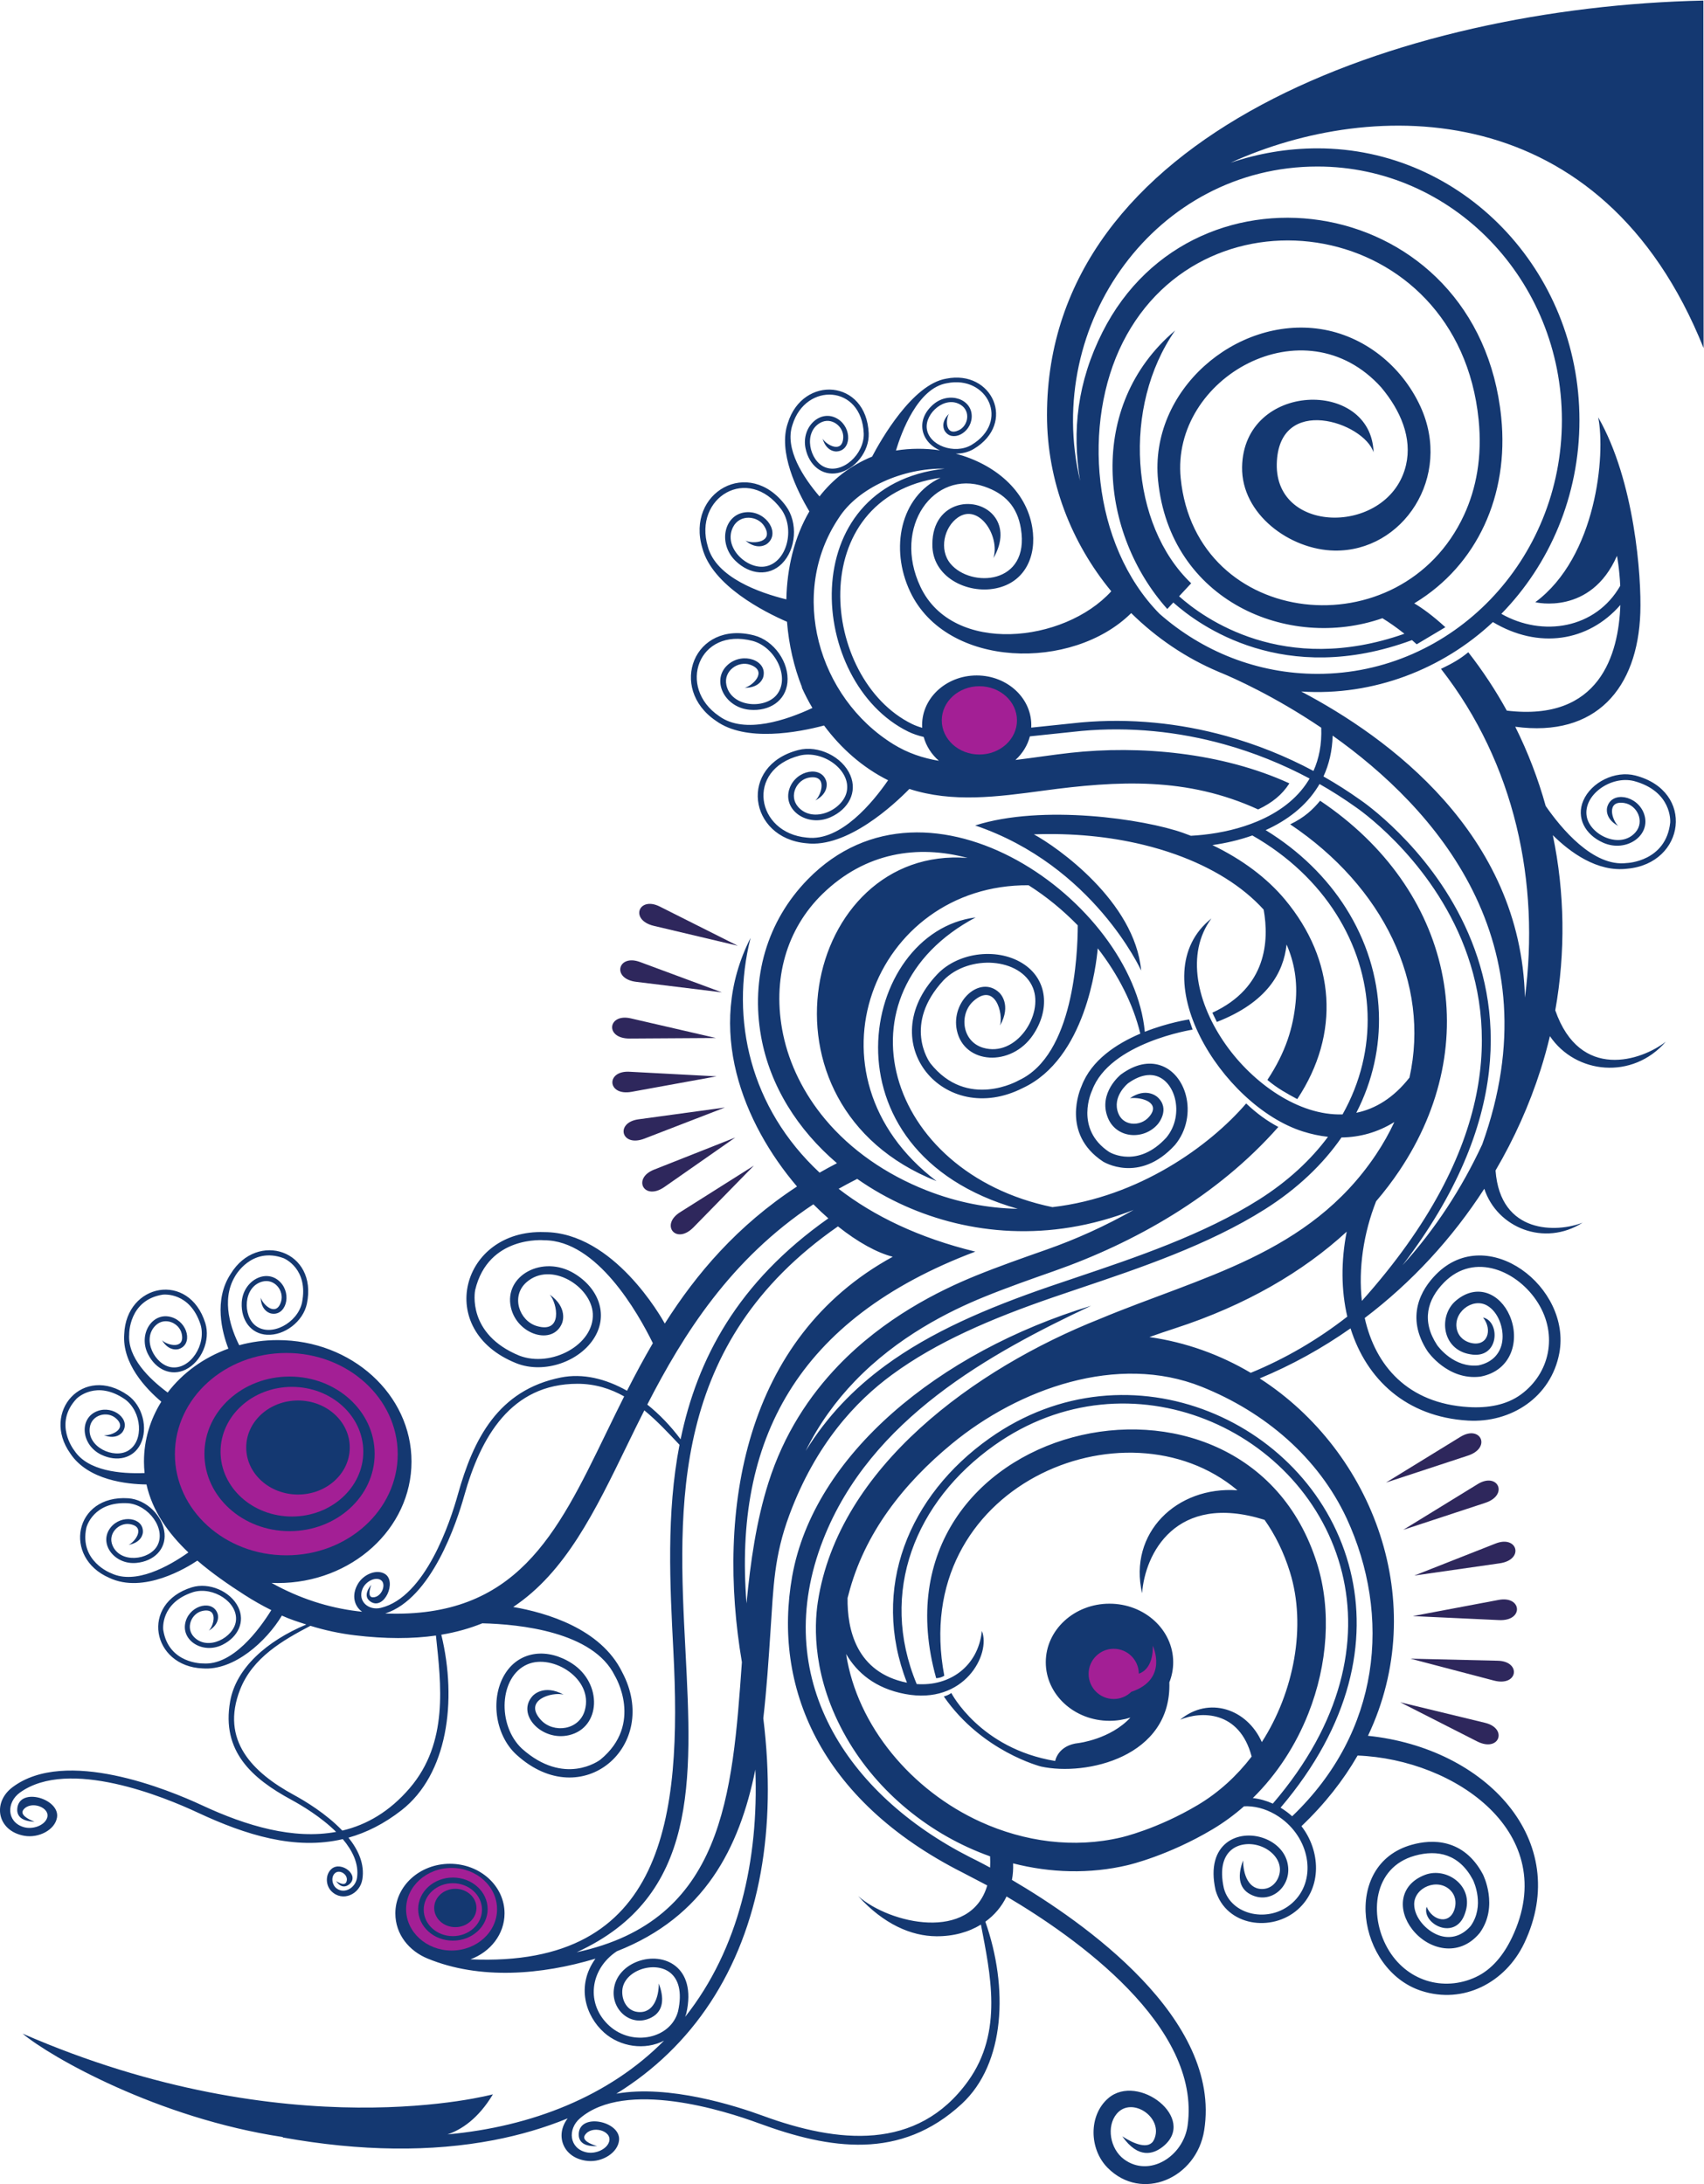 <?xml version="1.0" encoding="UTF-8" standalone="no"?>
<svg
   xmlns:dc="http://purl.org/dc/elements/1.1/"
   xmlns:cc="http://creativecommons.org/ns#"
   xmlns:rdf="http://www.w3.org/1999/02/22-rdf-syntax-ns#"
   xmlns:svg="http://www.w3.org/2000/svg"
   xmlns="http://www.w3.org/2000/svg"
   viewBox="0 0 749.587 961"
   height="961"
   width="749.587"
   xml:space="preserve"
   id="svg2"
   version="1.1"><defs
     id="defs6" /><g
     transform="matrix(1.333,0,0,-1.333,0,961)"
     id="g10"><g
       transform="scale(0.1)"
       id="g12"><path
         id="path14"
         style="fill:#143871;fill-opacity:1;fill-rule:nonzero;stroke:none"
         d="m 1552.59,741.836 c 642.66,-28.625 697.93,469.944 669.59,1017.584 -11.4,220.55 -23.46,454.19 20.27,680.83 -35.33,37.32 -73.1,78.36 -116.1,113.62 -19.25,-37.98 -37.6,-75.5 -55.41,-112.2 -107.87,-222.27 -204.8,-421.86 -377.26,-536.79 108.75,-18.77 289.07,-71.05 359.39,-214.85 129.22,-242.44 -131.36,-470.82 -348.72,-272.73 -72.24,65.84 -87.91,191.89 -34.8,271.4 47.82,71.57 138.2,81.48 217.81,29.99 101.59,-65.69 95.96,-212.2 -9.47,-236.96 -90.54,-21.28 -175.5,69.56 -119.92,129.79 l 0.03,-0.02 c 1.33,1.49 36.35,39.77 101.85,4.07 -38.11,9.94 -135.01,-17.91 -74.54,-83.89 40.66,-44.36 126.18,-34.61 144.78,32.42 28.8,103.79 -106.29,186.83 -189.04,151.64 -94.08,-40.01 -101.11,-201.18 -18.48,-278.58 139.56,-124.4 254.13,-39.71 258.61,-36.31 143.89,118.04 48.51,275.87 48.25,276.32 l -0.51,0.87 c -70.95,145.19 -313.53,169.99 -437.22,172.96 -41.12,-16.66 -85.96,-29.41 -135.31,-37.66 53.2,-219.11 20.09,-461 -131.01,-579.11 -57.67,-45.08 -116.2,-74.25 -175.32,-90.78 32.69,-40.87 53.72,-87.59 45.84,-137.12 -8.08,-50.783 -66.19,-76.162 -102.37,-39.486 -19.55,19.824 -20.21,55.516 0.75,73.606 31.61,27.28 95.02,-21.71 57.88,-51.29 -10,-7.98 -26.02,-13.273 -43,10.94 11.74,-7.756 28.44,-14.955 33.68,-3.44 10.58,23.26 -23.66,46.32 -39.58,27.31 -11.13,-13.27 -7.13,-37.185 7.71,-48.169 26.67,-19.746 62.87,2.824 67.41,35.849 6.27,45.52 -15.01,88.9 -47.09,126.98 -157.423,-36.93 -318.856,12.83 -479.376,87.83 -107.09,50.05 -425.348,181.94 -586.25,65.69 -44.625,-32.25 -43.699,-95.78 10.863,-113.38 30.371,-9.8 69.606,4.42 78.703,29.03 13.04,35.25 -53.621,59.68 -78.046,27.71 -12.082,-15.82 14.422,-30.99 37.074,-39.49 -51.996,1.84 -59.352,26.19 -57.035,45.15 8.582,70.35 141.367,30.18 130.941,-31.38 -6.902,-40.84 -60.41,-68.69 -108.344,-60.09 -88.699,15.91 -106.246,109.19 -38.664,160.14 C 216,1441.64 554.75,1302.41 667.285,1250 c 146.668,-68.31 301.227,-113.53 441.955,-87.53 -50.39,49.97 -114.955,88.19 -147.677,105.94 -129.723,70.31 -231.418,159.82 -202.051,325.07 19.496,109.74 121.207,199.29 251.348,253.54 -29.329,9.63 -51.723,16.29 -80.622,29.41 C 879.574,1792 772.82,1694.18 668.637,1702.1 c -167.422,6.85 -207.137,214.42 -35.832,267.61 56.929,17.69 128.078,-12.97 153.508,-65.45 22.898,-47.25 0.214,-97.85 -51.45,-123.84 -65.918,-33.17 -141.25,15.01 -121.738,78.12 16.758,54.2 90.766,70.85 105.297,23.02 l -0.02,-0.01 c 0.371,-1.15 9.7,-31.39 -29.297,-54.83 16.993,16.98 32.25,76.55 -21.121,65.1 -35.89,-7.69 -57.156,-55.69 -27.632,-86.17 45.711,-47.19 131.089,-1.74 138.121,52.65 7.992,61.84 -74.625,115.29 -140.852,95.7 -108.516,-35.01 -99.324,-121.42 -98.922,-124.84 17.692,-112.12 130.153,-110.66 130.477,-110.66 h 0.609 c 97.965,-7.48 185.621,111.68 225.551,175.99 -29.668,14.75 -59.027,31.39 -87.996,49.99 -52.539,33.74 -106.875,71.09 -156.008,113.46 -34.477,-23.14 -177.312,-110.75 -290.797,-56.85 -153.765,66.58 -116.219,274.55 62.762,262.62 59.48,-3.96 114.851,-58.14 119.723,-116.26 4.378,-52.31 -34.977,-91.39 -92.528,-97.07 -73.429,-7.25 -126.41,64.78 -85.519,116.66 35.121,44.55 110.168,33.5 106.535,-16.37 h -0.024 c -0.066,-1.21 -2.23,-32.78 -47.05,-40.63 21.957,9.73 57.617,59.84 3.691,68.34 -36.254,5.72 -73.352,-31.43 -56.758,-70.47 25.699,-60.47 121.703,-48.75 147.817,-0.53 29.687,54.83 -28.204,134.41 -97.039,139.94 -113.848,6.33 -136.332,-77.61 -137.184,-80.94 -23.793,-111 81.676,-150.05 81.977,-150.17 l 0.566,-0.23 c 80,-38.02 189.172,23.01 254.137,68.86 -65.989,62.88 -118.676,136.38 -138.258,224.45 -63.09,0.69 -193.012,13.52 -251.684,102.79 -96.859,136.73 43.211,294.99 189.981,191.87 48.785,-34.26 67.976,-109.32 41.965,-161.52 -23.415,-46.99 -77.336,-59.95 -129.473,-34.93 -66.527,31.93 -74.41,121 -12.531,144.11 53.148,19.84 111.55,-28.57 82.558,-69.3 l -0.015,0.01 c -0.692,-1 -18.93,-26.86 -61.313,-10.3 23.828,-3.07 80.313,21.23 38.637,56.5 -28.016,23.71 -79.012,11.21 -85.098,-30.78 -9.433,-65.02 78.707,-104.84 126.067,-77.17 53.836,31.44 45.671,129.51 -10.293,169.97 -94.016,64.52 -156.809,4.45 -159.262,2.04 -77.965,-82.5 -8.102,-170.65 -7.902,-170.9 l 0.371,-0.49 c 44.496,-67.73 152.914,-77.28 231.793,-74.24 -1.34,12.37 -2.043,24.99 -2.043,37.9 0,71.86 20.82,139.29 57.261,197.62 -51.496,43.51 -129.636,126.25 -122.429,223.18 6.574,167.44 214.086,207.49 267.566,36.27 17.774,-56.9 -12.773,-128.1 -65.219,-153.61 -47.203,-22.98 -97.847,-0.37 -123.922,51.25 -33.265,65.86 14.786,141.27 77.926,121.85 54.227,-16.66 71.004,-90.64 23.192,-105.25 l -0.004,0.02 c -1.157,-0.37 -31.383,-9.75 -54.879,29.21 17.008,-16.96 76.601,-32.13 65.07,21.23 -7.762,35.88 -55.793,57.06 -86.219,27.49 -47.113,-45.79 -1.535,-131.09 52.871,-138.04 61.852,-7.89 115.165,74.82 95.477,141.01 -35.191,108.46 -121.594,99.13 -125,98.72 C 424.73,2917.93 426.371,2805.47 426.379,2805.14 l -0.008,-0.61 c -5.668,-76.05 64.953,-145.78 126.949,-191.8 49.223,64.62 118.797,115.47 200.313,144.9 -20.586,53.29 -49.348,160.58 7.847,247.04 87.512,142.89 288.15,76.49 251.2,-99.03 -12.29,-58.34 -73.711,-105.55 -131.938,-102.2 -52.406,3.01 -85.566,47.46 -83.105,105.24 3.133,73.72 81.898,116.05 127.515,68.28 39.18,-41.02 17.692,-113.78 -31.168,-103.17 l 0.004,0.02 c -1.191,0.24 -32.14,6.82 -33.621,52.29 6.559,-23.11 51.153,-65.45 67.149,-13.26 10.75,35.1 -20.817,77.04 -61.809,66.11 -63.477,-16.96 -65.363,-113.66 -21.277,-146.29 50.117,-37.09 137.031,9.05 152.175,76.42 22.265,111.84 -57.687,145.89 -60.863,147.2 -106.547,39.15 -160.039,-59.79 -160.195,-60.07 l -0.297,-0.54 c -47.598,-80.03 -10.66,-177.6 14.242,-226.72 40.242,10.97 82.895,16.89 127.074,16.89 243.794,0 441.424,-179.53 441.424,-400.99 0,-221.46 -197.63,-400.99 -441.424,-400.99 -6.847,0 -13.656,0.16 -20.429,0.44 92.242,-51.42 188.023,-81.92 284.003,-93.5 5.02,-0.6 9.94,-1.11 14.89,-1.65 -26.07,18.32 -35.9,54.61 -13.92,92 18.89,32.12 61.72,49.32 88.87,32.98 40.94,-24.61 -1.88,-121.73 -47,-91.67 -12.16,8.09 -22.65,24.5 2.19,55.61 -6.35,-17.39 -10.74,-40.33 4.46,-41.19 30.73,-1.74 49.76,49.12 22.79,59.12 -18.83,6.98 -46.63,-8.73 -56.07,-31.25 -16.96,-40.45 19.48,-72.63 60.43,-62.78 147.66,35.53 229.61,286.03 253.9,373.15 51.55,184.92 133.4,345.7 339.99,387.22 72.47,14.55 148.28,-3.93 218.54,-43.77 26.51,52.12 54.57,104.74 85.24,157.11 -49.59,101.06 -184.74,339.36 -358.04,339.63 l -1,0.07 c -0.53,0.05 -184.18,16.73 -227.34,-164.31 -1.1,-5.52 -27.11,-145.6 145.82,-216.63 105.76,-40.43 247.6,36.43 242.4,138.53 -4.58,89.8 -138.36,174.94 -219.08,103.61 -52.13,-46.05 -23.47,-127.22 34.21,-144.37 85.8,-25.49 68.42,73.83 42.8,103.74 60.77,-43.27 41.68,-91.51 40.92,-93.35 l 0.04,-0.01 c -29.83,-76.35 -148.7,-39.72 -169.2,51.01 -23.87,105.64 105.4,174.81 208.93,112.22 81.14,-49.04 111.78,-134.65 68.36,-208.96 -48.25,-82.56 -168.44,-123.64 -259.26,-87.5 -273.24,108.75 -181.94,442.99 92.6,432.91 228,-0.41 386.77,-282.79 397.24,-301.86 104.1,164.13 238.48,322.76 436.3,452.42 -176.34,206.94 -305.83,520.03 -153.29,820.61 -67.8,-269.3 -1.26,-561.27 227.87,-774.9 18.58,10.63 37.65,21.04 57.26,31.17 -128.55,109.82 -220.94,253.75 -250.39,418.17 -34.49,192.49 18.61,380.12 154.06,518.74 400.43,409.72 1072.53,-74.99 1112.27,-503.14 77.6,30.71 145.78,40.73 146.19,40.79 l 11.58,-33.65 c -0.78,-0.13 -273.39,-42.91 -331.56,-200.24 l -0.59,-1.39 c -0.16,-0.37 -59.36,-125.06 56.65,-202.13 6.66,-3.97 95.67,-53.9 188.67,47.26 31.7,38.22 38.95,87.96 28.43,129.53 -4.59,18.13 -12.53,34.52 -23.22,47.51 -10.21,12.38 -23.02,21.69 -37.86,26.3 -25.2,7.84 -57.16,2.27 -93.76,-24.15 -1.66,-1.36 -53.42,-43.83 -32.09,-98.61 3.61,-9.28 8.97,-16.61 15.4,-22.06 8,-6.76 17.78,-10.76 28.09,-12.1 10.68,-1.4 21.9,0.01 32.32,4.06 9.84,3.82 18.93,10.05 26.11,18.54 39.14,45.02 -20.85,65.58 -63.27,61.24 51.86,35.44 86.44,7.28 90,4.16 l 0.01,0.01 c 44.95,-39.81 2.03,-89.51 1.92,-89.66 -11.33,-13.39 -25.68,-23.22 -41.24,-29.28 -16.23,-6.3 -33.83,-8.46 -50.71,-6.25 -17.24,2.25 -33.79,9.06 -47.47,20.62 -11.01,9.32 -20.1,21.69 -26.13,37.19 -31.63,81.23 43.23,141.09 43.44,141.27 l 0.81,0.58 c 47.8,34.84 91.67,41.53 127.73,30.31 22.05,-6.86 40.86,-20.41 55.65,-38.37 14.31,-17.36 24.79,-38.82 30.72,-62.19 13.18,-52.11 3.89,-114.66 -36.28,-162.87 l -0.59,-0.65 c -117.78,-128.62 -236.32,-54.39 -236.65,-54.18 l -0.59,0.36 c -138.48,91.82 -75.15,238.35 -70.46,248.68 32.17,85.89 115.87,140.13 193.92,173.29 -23.67,98.24 -73.44,195.18 -140.49,281.55 -4.55,-52.81 -39.99,-364.71 -247.55,-461.18 -259.87,-132.01 -496.69,149.19 -282.01,375.62 71.35,75.25 205.4,89.24 288.62,31.24 74.92,-52.22 83.54,-148.3 27.27,-231.68 -71.82,-106.38 -227.12,-97.36 -251.17,15 -20.68,96.5 77.46,184.72 140.19,124.49 l -0.03,-0.03 c 1.55,-1.44 41.43,-39.39 2.18,-108.12 11.34,40.22 -16.17,143.6 -87.42,80.82 -47.92,-42.2 -39.35,-133.12 31.35,-154.25 109.51,-32.73 200.41,108.84 164.82,197.37 -40.47,100.63 -211.29,111.45 -295.13,25.41 -134.88,-145.43 -47.43,-268.73 -43.92,-273.57 122.21,-155.1 291.63,-57.22 292.1,-56.94 l 0.93,0.51 c 179.77,83.49 193.64,413.57 193.81,511.15 -48.92,50.38 -103.77,95.32 -162.27,132.4 -510.72,3.76 -763.22,-627.12 -303.82,-976.58 -630.25,249.5 -438.29,1109.27 102.55,1066.71 -164.76,44.29 -337.31,18.72 -478.32,-118.3 -118.48,-115.13 -168.55,-281.91 -130.35,-464.62 20.5,-98.03 67.77,-194.59 138.15,-279.04 85.06,-102.08 201.8,-182.83 334.01,-234.96 103.81,-40.94 205.16,-59.4 301.95,-61.21 -664.14,188.72 -518.36,914.31 -138.87,961.85 -470.76,-250.02 -298.63,-842.58 253.37,-956.33 285.49,32.97 519.45,202.5 639.34,342.18 35.68,-33.5 68.11,-57.16 106.17,-77.51 -201.41,-228.87 -475.34,-382.66 -740.49,-475.81 -77.57,-27.24 -154.64,-54.31 -230.8,-85.33 -115.22,-46.94 -284.85,-131.03 -426.52,-278.42 -61.37,-63.86 -117.63,-139.79 -162.07,-230 70.55,114.33 158.76,205.49 262.32,281.59 151.15,111.09 334.45,189.68 542.98,261.46 21.63,7.44 54.67,18.58 88.6,30 193.17,65.07 419.84,141.42 602,256.74 95.56,60.5 171.16,130.93 227.81,207.21 -27.69,3 -55.36,9.01 -82.71,17.66 -269.22,85.19 -535.8,517.24 -301.93,703.12 -85.84,-116.05 -47.72,-282.22 47.86,-417.24 89.19,-126.03 239.47,-234.29 384.88,-229.53 59.81,106.31 86.47,220.85 82.45,333.83 -4.06,113.99 -39.37,226.53 -103.33,327.57 -64.19,101.4 -157.3,191.22 -276.75,259.36 -42.36,-14.99 -87.05,-25.41 -131.88,-31.8 97.95,-47.19 180.04,-108.21 240.22,-180.66 165.14,-198.8 182.97,-441.37 39.82,-657.81 -33.58,18.28 -64.33,34.45 -98.6,63.31 61.76,93.37 85.13,174.45 93.14,255.63 6.78,68.7 -4.12,132.86 -29.79,191.31 -10.01,-92.64 -64.1,-190.81 -230.12,-255.55 l -14.87,30.46 c 179.62,82.66 187.73,237.45 169.33,340.27 -69.81,77.14 -170.19,139.3 -290.79,182.36 -34.02,12.14 -69.59,22.75 -106.49,31.73 l -2.75,0.45 0.04,0.19 c -109.72,26.4 -231.12,38.43 -358.32,33.73 76.12,-41.11 333.1,-220.99 354.08,-449.6 -0.33,0.87 -157.74,346.73 -547.84,479 221.8,70.79 558.09,21.21 686.55,-24.65 8.52,-3.05 16.95,-6.19 25.3,-9.41 13.31,0.72 26.72,1.78 40.15,3.22 61.5,6.57 123.31,20.82 179.03,44.25 69.8,29.33 130.12,73.08 168.18,134.15 1.5,2.42 2.96,4.87 4.4,7.34 -89.68,47.9 -184.4,85.93 -282.06,113.08 -152.32,42.35 -311.74,58.28 -470.24,44.05 l -170.72,-17.91 c -7.71,-30 -24.52,-56.84 -47.62,-77.97 61.09,7.36 122.14,16.99 181.35,23.58 228.23,25.43 500.71,0.83 722.65,-100.77 -23.56,-37.14 -57.02,-64.43 -103.16,-86.06 -235.03,107.58 -461.54,95.34 -709.1,61.94 -151.2,-20.4 -299.61,-40.4 -441.82,5.7 -48.77,-49.9 -204.79,-196.26 -340.5,-179.24 -190.84,17.18 -224.59,256.48 -25.97,307.67 66.01,17.01 145.56,-21.98 171.67,-83.35 23.51,-55.24 -5.23,-111.77 -65.68,-138.57 -77.14,-34.18 -160.49,25.05 -134.68,96.03 22.17,60.97 107.63,75.86 121.55,20.42 l -0.02,-0.01 c 0.36,-1.35 9.32,-36.4 -36.53,-60.99 20.36,18.44 41.12,85.63 -20.49,75.53 -41.41,-6.78 -68.39,-60.41 -36.37,-96.86 49.57,-56.46 149.63,-9.33 160.7,52.4 12.58,70.18 -78.79,135.84 -155.53,117.18 -179.88,-46.11 -144.73,-255.78 23.58,-270.78 111.91,-14.06 219.09,118.23 268.02,189.25 -83.79,41.79 -155.54,105.37 -211.33,180.68 -84.76,-22.48 -258.89,-55.8 -356.94,15.6 -158.74,107.31 -72.57,333.1 126.04,281.86 66.01,-17.03 116.78,-89.63 109.97,-155.97 -6.14,-59.71 -58.62,-95.31 -124.5,-89.53 -84.06,7.38 -128.37,99.53 -71.46,149.18 48.9,42.65 130.9,14.35 116.27,-40.91 l -0.02,0.01 c -0.33,-1.35 -9.44,-36.37 -61.46,-35.73 26.73,6.31 77.39,55.08 18.59,76.03 -39.54,14.09 -89.08,-19.82 -78.69,-67.2 16.1,-73.39 126.47,-80.51 166.01,-31.83 44.95,55.34 -3.28,157 -79.47,177.77 -179.76,46.62 -250.37,-153.91 -110.3,-248.42 84.36,-61.46 225.75,-11.28 307.54,27.06 -12.97,21.91 -24.7,44.51 -35.07,67.59 l 0.83,0.34 c -26.6,66.95 -43.68,141.16 -49.6,216.59 -74.69,32.44 -246.82,119.44 -279.4,243.31 -55.17,183.49 154.3,304 275.83,138.76 40.38,-54.92 33.84,-143.27 -13.38,-190.37 -42.49,-42.4 -105.66,-36.8 -153.05,9.32 -60.47,58.83 -36.57,158.26 38.92,160.76 64.83,2.15 110.5,-71.61 64.24,-105.19 l -0.02,0.02 c -1.11,-0.84 -30.3,-22.22 -70.21,11.17 24.71,-12.02 94.79,-6.25 62.46,47.16 -21.73,35.91 -81.55,40.94 -103.44,-2.35 -33.91,-67.04 47.11,-142.32 108.52,-129.59 69.82,14.48 96.69,123.74 50.77,187.99 -109.82,149.74 -291.29,38.98 -242.49,-122.79 26.9,-102.36 171.8,-152.83 259.09,-174.31 2.08,103.26 26,205.18 75.96,290.41 -40.79,68.22 -104.18,196.74 -71.04,291.72 49.44,159.45 259.47,144.56 266.85,-34 2.45,-59.34 -45.28,-119.99 -102.32,-131.05 -51.35,-9.95 -94.27,24.84 -106.07,81.24 -15.06,71.95 50.61,132.15 106.37,97.21 47.91,-30 45,-105.53 -4.78,-107.27 v 0.02 c -1.21,-0.06 -32.71,-1.3 -45.29,42.24 12,-20.7 65.45,-50.65 68.09,3.68 1.77,36.52 -39,69.28 -75.9,48.66 -57.14,-31.94 -35.23,-125.77 15.34,-146.47 57.49,-23.52 130.09,42.36 128.19,111.13 -6.47,161.66 -191.51,169.96 -234.98,29.31 -27.91,-79.96 37.41,-176.74 89.01,-236.94 43.49,55.86 100.82,101.54 173.54,131.39 28.03,53.45 132.83,238.92 244.83,257.34 151.61,30.42 232.54,-147.03 90.55,-232.13 -17.55,-10.53 -38.33,-15.47 -59.26,-15.41 127.53,-34.03 232.26,-120.55 252.43,-243.58 15.58,-95.02 -24.35,-181.64 -120.47,-201.14 -95.71,-19.43 -211.19,38.64 -209.14,145.86 h -0.06 c 0,147.02 154.24,164.94 207.66,87.44 21.8,-31.62 25.98,-77.59 -6.04,-133.46 21.91,73.31 -47.94,181.59 -116.92,134.42 -46.02,-31.47 -63.45,-106.6 -24.85,-152.89 66.98,-80.32 262.64,-70.02 232.35,115.68 -12.12,74.25 -53.64,116.15 -120.85,139.16 -165.77,56.79 -304.67,-132.86 -210.43,-331.57 106.75,-225.1 474,-185.49 629.47,-14.23 -131.31,159.34 -212.12,362.98 -212.12,581.59 0,927.71 1164.87,1346.62 2166.23,1368.28 l 0.66,-1147.27 c -335.05,836.47 -1092.08,826 -1560.99,611.87 90.78,30.87 187.42,47.58 286.78,47.58 477.41,0 864.46,-401.78 864.46,-897.39 0,-250.16 -98.65,-476.39 -257.73,-639.14 136.22,-77.43 311.41,-49.22 392.33,92.55 -2.72,58.37 -10.78,98.93 -10.78,98.93 -86.7,-198.14 -269.53,-153.1 -269.53,-153.1 202.15,149.93 232.38,487.34 207.62,610.34 119.92,-209.14 143.13,-525.09 138.97,-645.55 -8.58,-248.07 -145.61,-411.88 -412.73,-375.78 42.02,-84.31 75.51,-171.98 100.51,-261.68 49.25,-71.25 155.96,-202.25 267.34,-188.26 l 0.7,0.04 c 0.37,0.01 128.9,4.63 142.84,133.68 0.27,3.92 5.94,103.13 -119.96,137.06 -76.73,18.66 -168.11,-46.99 -155.52,-117.18 11.06,-61.73 111.13,-108.86 160.69,-52.4 32.02,36.45 5.05,90.08 -36.37,96.87 -61.61,10.09 -40.84,-57.09 -20.49,-75.54 -45.85,24.59 -36.89,59.64 -36.53,60.99 l -0.03,0.01 c 13.93,55.44 99.39,40.55 121.56,-20.42 25.81,-70.98 -57.53,-130.21 -134.67,-96.02 -60.46,26.79 -89.2,83.33 -65.68,138.56 26.11,61.37 105.65,100.36 171.66,83.35 198.63,-51.19 164.87,-290.49 -25.97,-307.67 -100.06,-12.54 -190.83,55.82 -246.13,110.65 39.59,-189.81 42.26,-386.52 8.13,-578.19 81.6,-234.64 285.41,-165.8 364.76,-103.45 -109.45,-126.45 -297.41,-107.56 -382.45,18.24 -8.83,-37.2 -19.05,-74.14 -30.69,-110.73 -36.94,-116.01 -87.13,-227.69 -148.75,-332.72 15.76,-212.17 204.31,-204.98 287.42,-172.19 -126.23,-80.39 -282.4,-16.96 -324.53,111.88 -105.48,-163.6 -239.39,-308.99 -394.57,-426.57 34.94,-157.48 142.04,-282.12 342.81,-294.06 63.65,-3.79 125.1,6.66 172.95,41.8 94.65,69.52 122.23,195.31 56.29,301.57 -65.8,106.06 -210.01,169.88 -310.24,67.98 -55.42,-56.33 -75.38,-126.67 -23.04,-206.53 l -0.04,-0.03 c 4.52,-6.36 56.27,-76.37 137.27,-67.07 49.14,10.77 72.54,43.12 77.81,78.86 6.37,43.05 -13.1,97.81 -50.3,118.77 -48.78,27.49 -115.43,-24.85 -98.49,-82.6 6.46,-22.04 24.32,-35.13 42.65,-40.25 57.42,-16.04 75.51,42.43 42.76,83.15 57.93,-12.19 54.59,-139.83 -42.87,-121.26 v 0.02 c -93.33,15.44 -105.31,127.39 -46.53,176.97 70.08,59.12 146.05,23.01 177.47,-49.79 34.62,-80.25 6.82,-181.09 -95.72,-200.84 l -1.68,-0.3 c -107.56,-12.92 -173.23,83.08 -173.43,83.35 l -0.36,0.44 c -37.22,56.81 -42.4,107.97 -32.1,151.37 10.16,42.82 35.54,77.32 59.84,102.05 169.7,172.5 448.09,-42.19 407.04,-259.83 -27.36,-145.07 -159.02,-230.84 -301.49,-222.37 -203.47,12.11 -334.71,135.94 -387.47,304.41 -93.33,-65.58 -193.7,-121.3 -299.72,-165.21 375.04,-241.44 565.08,-741.87 357.32,-1179.7 389.38,-40.15 676.3,-346.6 515.61,-684.73 -61.26,-128.906 -199.87,-202.91 -340.16,-156.934 -210.47,68.946 -264.36,416.354 -31.41,481.864 33.38,9.39 75.84,14.97 118.26,3.24 42.98,-11.9 85.31,-41.1 117.14,-101.1 l 0.2,-0.54 c 0.15,-0.29 52.59,-104.1 -10.58,-192.116 l -1.08,-1.328 c -66.72,-80.313 -168.47,-56.043 -222.09,12.957 -48.65,62.617 -43.65,146.602 41.93,179.507 71.78,27.59 164.08,-36.89 132.61,-126.109 h 0.03 c -30.72,-94.343 -144.16,-35.73 -126.91,20.911 19.88,-48.321 79.84,-60.676 93.47,-2.629 4.34,18.527 1.49,40.48 -14.71,56.777 -42.43,42.68 -120.42,9.512 -119.84,-46.473 0.42,-42.695 39.01,-86.152 79.8,-101.339 33.85,-12.598 73.48,-7.696 106.6,30.156 47.2,66.484 10.81,145.586 7.43,152.606 l -0.05,-0.02 c -44.75,84.36 -116.01,100.78 -192.07,79.39 -137.58,-38.71 -151.21,-195.812 -90.01,-304.593 61.31,-108.993 184.83,-145.469 291.35,-96.063 53.87,24.981 92.64,73.777 120.02,131.379 163.07,343.137 -187.24,587.387 -509.79,599.997 -46.8,-81.26 -108.07,-159.72 -185.36,-233.2 62.56,-80.29 69.48,-202.18 -11.75,-274.699 v -0.059 c -85.43,-76.133 -236.61,-55.578 -271.32,62.375 l -0.28,0.984 c -17.6,78.369 1.49,128.519 35.27,155.749 68.34,55.15 194.66,13.27 204.09,-77.74 h 0.01 c 7.64,-68.762 -59.08,-125.509 -123.95,-91.915 -42.54,22.031 -41.59,67.195 -24.55,112.265 -0.1,-42.71 16.36,-99.737 69.74,-93.82 19.12,2.122 34.91,14.739 43.7,31.7 32.83,63.38 -40.5,125.09 -110.13,114.93 -15.16,-2.2 -29.49,-7.85 -41.27,-17.35 -25.98,-20.95 -40.22,-61.57 -25.53,-127.326 24.03,-90.262 149.69,-116.407 225.47,-48.797 l 0.03,-0.032 c 80.64,72.004 61.53,205.525 -33.33,277.425 -30.04,22.77 -65.36,37.75 -101.28,41.33 -8.13,0.81 -16.28,1.03 -24.42,0.64 -32.17,-28.34 -66.97,-53.93 -104.25,-76.13 -145.14,-86.46 -274.08,-116.84 -279.24,-118.02 v -0.05 c -126.09,-29.85 -255.65,-25.67 -378.56,5.81 0.8,-18.9 -0.54,-37.15 -3.82,-54.6 236.84,-138.893 693.1,-457.967 634.4,-826.94 -25.17,-158.214 -206.2,-237.265 -318.92,-123 -60.9,61.758 -62.96,172.93 2.36,229.289 98.45,84.981 295.98,-67.648 180.3,-159.796 -31.16,-24.832 -81.07,-41.336 -133.96,34.105 36.59,-24.191 88.61,-46.582 104.93,-10.746 32.97,72.48 -73.7,144.308 -123.33,85.109 -34.64,-41.328 -22.21,-115.851 24.05,-150.078 83.08,-61.492 195.84,8.797 210.01,111.688 45.2,328.41 -369.68,621.261 -597.6,755.754 -15.81,-33.079 -39.71,-61.446 -69.98,-83.27 76.31,-216.914 66.02,-468.02 -77.49,-601.047 C 2972.14,77.84 2739.12,114.051 2503.69,200.82 2392.78,241.711 2064.57,346.418 1914,217.07 c -41.77,-35.879 -35.51,-99.121 20.34,-112.07 31.09,-7.219 68.98,10.254 75.99,35.535 10.03,36.223 -58.44,54.973 -80.1,21.055 -10.71,-16.766 16.97,-29.668 40.26,-36.231 -51.97,-2.527 -61.34,21.125 -60.63,40.207 2.66,70.821 138.34,41.934 133.12,-20.293 -3.45,-41.269 -54.43,-73.515 -102.92,-68.964 -81.76,7.664 -110.02,84.316 -66.67,140.566 -76.01,-31.152 -157.75,-55.266 -244.78,-71.945 -203.61,-39.012 -437.04,-37.715 -695.422,8.925 l 0.242,1.329 C 520.855,217.344 165.84,419.852 74.574,496.602 955.035,112.813 1626.66,296.238 1626.66,296.238 1577.84,214.871 1521.87,179.141 1476.88,163.953 c 278.08,25.422 533.33,126.016 714.52,309.465 -63.03,-32.902 -144.77,-20.723 -198.03,26.805 v 0.058 c -60.41,53.887 -93.3,153.242 -28.41,243.762 -176.4,-53.086 -381.03,-71.055 -554.4,0.547 -60.08,24.812 -105.91,79.16 -105.91,148.945 0,90.383 80.67,163.665 180.17,163.665 99.51,0 180.18,-73.282 180.18,-163.665 0,-68.625 -46.49,-127.375 -112.41,-151.699 z M 4541.3,3244.1 c -41.35,-104.88 -59.03,-221.9 -47.03,-328.9 901.18,1008.18 -17.43,1627.94 -20.15,1629.8 -38.56,27.5 -78.49,52.98 -119.57,76.36 -1.76,-3.04 -3.55,-6.05 -5.41,-9.02 -40.04,-64.28 -101.39,-111.03 -172.39,-143.14 112.88,-69.28 201.81,-157.81 264.61,-256.97 67.5,-106.64 104.75,-225.59 109.05,-346.25 3.98,-111.39 -20.14,-224.14 -74.47,-329.86 62.5,12.81 122.78,48.92 175.41,116.16 69,310.98 -86.14,629.9 -393.64,836.04 46.56,22.2 74.77,48.64 98.75,77.89 436.99,-292.94 544.75,-798.83 261.68,-1221.11 -23.1,-34.46 -48.73,-68.19 -76.84,-101 z m -95.13,-380.76 c -20.25,86.47 -21.15,182.64 -1.98,280.4 -143.38,-131.82 -332.69,-243.17 -566.85,-319.17 -26.32,-8.53 -54.55,-18.12 -84.25,-28.76 121.2,-17.26 233.94,-58.52 334.41,-118.05 115.77,47.49 222.34,110.41 318.67,185.58 z m -111.66,1801.2 c 18.29,40.58 27.78,87.92 25.63,142.69 -155.92,105.35 -290.9,164.71 -329.07,180.55 l -10.86,4.41 0.07,0.1 c -106.73,45.18 -204.32,111.37 -287.25,193.24 -194,-192.21 -608.93,-183.47 -729.28,70.29 -67.95,143.27 -32.29,314.63 100.11,376.43 -454.59,-65.36 -396.17,-664.54 -94.43,-812.59 10.22,-5.01 21.55,-9.21 33.84,-12.72 -5.67,94.47 76.98,172.81 179.88,172.81 102.71,0 185.23,-78.02 179.95,-172.23 l 163.81,17.11 c 161.95,14.54 324.74,-1.7 480.17,-44.92 99.52,-27.67 196.06,-66.39 287.43,-115.17 z m 63.33,116.56 c -1.34,-50.69 -12.14,-95.45 -30.32,-134.74 42.24,-24 83.28,-50.17 122.91,-78.43 8.24,-5.62 862.28,-586.79 137.91,-1535.13 107.11,118.11 195.55,253.47 263.07,398.97 240.89,670.24 -159.35,1112.12 -493.57,1349.33 z M 3482.19,1396.52 c 0,0 8.45,52.21 77.6,59.26 0,0 104.89,12.72 170.65,84.06 -21.63,-6.92 -44.87,-10.69 -69.06,-10.69 -116.11,0 -210.24,86.55 -210.24,193.31 0,106.76 94.13,193.3 210.24,193.3 116.11,0 210.23,-86.54 210.23,-193.3 0,-23.27 -4.47,-45.58 -12.66,-66.24 7.6,-246.52 -274.54,-310.56 -423.34,-278.05 0,0 -195.34,49.27 -320.92,231.28 8.68,2.65 15.95,5.2 24.72,11.5 0,0 94.44,-183.51 342.78,-224.43 z m 944.8,2058.11 c -60.74,-87.67 -144.43,-168.41 -252.43,-236.77 -185.87,-117.66 -414.9,-194.81 -610.08,-260.56 -26.88,-9.06 -53.02,-17.86 -88.3,-30.01 -205.43,-70.71 -385.61,-147.83 -532.99,-256.15 -118.31,-86.94 -250.81,-227.44 -338.02,-462 -51.06,-137.32 -52.69,-237.61 -62.39,-382.38 -6.43,-96.1 -12.72,-193.76 -23.82,-289.44 22.79,-184.78 19.22,-355.27 -8.57,-509.21 -58.75,-325.473 -225.35,-574.946 -476.44,-729.829 173.26,30.731 394.85,-40.332 483.08,-72.715 246.9,-90.636 509.47,-118.789 677.33,113.856 118.02,163.566 73.03,356.926 42.8,517.07 -40.59,-24.91 -90.85,-39.004 -147.39,-38.562 -81.89,0.625 -173.2,39.218 -257.91,132.793 104.91,-92.61 371.49,-152.043 426.15,34.968 l -80.3,41.979 c -476.41,240.65 -627.5,617.92 -563.42,978.54 71.01,399.65 482.98,740.33 986.37,892.89 -332.33,-156.73 -727.86,-372.48 -884.12,-771.89 -177.88,-454.66 76.65,-841.25 486.25,-1049.14 1.45,-0.69 25.68,-12.35 64.63,-33.46 0.6,11.72 0.62,24.06 -0.06,37.13 -197.11,70.12 -370.33,210.66 -474.17,391.82 -112.46,196.17 -106.66,366.58 -94.4,447.22 67.77,446.24 520.66,772.45 930.77,934.99 334.28,139.82 690.08,212.44 910.67,541.5 23.86,35.59 44.22,71.78 61.2,108.34 -55.41,-34.51 -114.58,-50.27 -174.44,-50.98 z m -1470.34,2267.5 c 48.41,7.71 97.78,7.67 145.29,0.59 -64.37,27.93 -81.53,100.98 -21.49,152.06 51.86,44.12 129.92,17.37 126.2,-43.47 -3.18,-52.26 -65.91,-83.35 -89.38,-43.63 l 0.02,0.01 c -0.59,0.96 -15.55,26.03 14.29,55.56 -11.52,-18.94 -12.2,-75.68 33.15,-53.76 30.5,14.73 39.09,62.41 5.97,83.29 -51.29,32.34 -117.92,-27.05 -112.35,-77.35 6.34,-57.2 92.08,-87.08 147.19,-55.06 128.96,77.07 53.05,230.86 -80.26,204.14 -96.97,-15.93 -150.6,-162.57 -168.63,-222.38 z m 160.44,-59.81 c -136.68,2.48 -285.4,-62.4 -349.38,-163.16 -166.35,-248.3 -68.59,-592.53 180.71,-746.61 46.96,-29.02 97.43,-45.85 150.01,-54.56 -24.17,21.08 -41.89,48.21 -50.18,78.71 -18.84,4.47 -36.02,10.29 -51.16,17.71 -330.81,162.32 -380.41,811.65 120,867.91 z m 734.98,-463.27 c -221.28,247.72 -268.87,669.5 25.85,919.24 -174.67,-250.16 -149.31,-641.32 53.06,-834.34 l -39.91,-42.93 c 81.11,-72.52 344.54,-263.89 743.56,-123.69 -26.69,21.38 -51.43,38.28 -72.57,51.3 -311.7,-108.59 -700.93,57.78 -740.38,454.77 -29.58,297.52 257.09,542.45 536.13,499.69 142.4,-21.83 267.13,-119.83 329.55,-255.34 107.19,-232.75 -58.16,-479.84 -283.66,-475.87 -146.81,2.59 -307.34,120.02 -304.74,275.77 4.72,282.27 426.65,292.52 433.86,48.41 -31.68,99.44 -314.32,194.22 -319.39,-38.3 -5.18,-237.15 372.7,-233.94 426.46,-3.58 20.88,89.51 -17.87,179.86 -81.26,255.7 l 0.05,0.04 c -253.74,282.54 -695.27,32.21 -662.33,-299.18 49.58,-498.94 727.93,-569.17 935.17,-121.2 40.04,86.56 60.36,191.75 47.99,314.47 -67.24,666.88 -901.69,795.25 -1174.19,255.31 -133.6,-264.71 -103.63,-667.3 120.94,-895.86 140.6,-123.82 322.63,-198.51 521.47,-198.51 445.46,0 806.6,374.88 806.6,837.32 0,462.44 -361.13,837.33 -806.6,837.34 -531.43,0 -905.99,-518.15 -783.38,-1037.36 -27.08,165.26 -9.07,326.4 73.94,490.88 306.48,607.27 1241.18,459 1315.87,-281.77 26,-257.65 -79.77,-487.26 -284.35,-611.95 -0.92,-0.56 -1.87,-1.09 -2.8,-1.65 26.6,-15.81 60.97,-40.45 102.75,-78.83 l -94.62,-56.39 c -5.2,4.78 -10.37,9.4 -15.48,13.86 -421.48,-155.73 -701.47,47.1 -787.67,124.08 l -19.92,-21.43 z m 1120.46,-335.42 c 306.71,-36.83 369.14,185.53 374.7,348.64 -106.19,-121.8 -270.26,-146.37 -420.56,-56.38 -166.06,-155.58 -393.77,-244.76 -632.55,-229.18 285.74,-150.41 725.25,-469.09 738.18,-1010.26 49.78,378.07 -32.21,771.43 -276.94,1085.01 38.73,18.52 63.34,32.81 90.08,54.87 47.92,-61.4 90.29,-125.86 127.09,-192.7 z M 4130.55,1411.19 c -40.53,153.21 -168.12,150 -235.9,121.59 94.35,78.49 220.78,36.06 269.44,-73.9 105.58,163.98 148.29,382.62 92.81,561.18 -20.61,66.35 -49.19,123.64 -83.79,172.49 -294.41,92.35 -395.23,-114.16 -404.09,-242.28 -46.07,198.66 114.01,354.11 314.67,339.84 -369.61,311.05 -1086.31,11.82 -967.46,-612.18 -7.19,-4.6 -16.62,-7.69 -26.8,-8.16 -237.2,847.03 1018.1,1147.2 1257.13,377.85 47.78,-153.78 34.92,-332.54 -28.81,-494.01 -40.9,-103.57 -102.87,-200.45 -183.34,-279.46 22.63,-2.48 44.91,-8.82 65.99,-18.33 230.04,268.03 283.85,537.31 228.51,762.1 -116.18,471.93 -701.38,737.36 -1147.85,420.37 -259.72,-184.4 -382.23,-484.03 -255.9,-787.84 107.62,-7.91 202.38,56.85 215.14,175.39 30.38,-76.03 -57.16,-245.63 -253.94,-208.11 -98.42,18.77 -158.26,70.4 -194.18,131.98 36.49,-237.97 216.66,-450.92 444.04,-554.2 144.34,-65.56 307.26,-88.28 463.85,-51.21 0.56,0.06 118.02,26.76 252.78,107.04 69.35,41.3 128.99,96.34 177.7,159.85 z m 133.64,-197.12 c 147.26,140.86 228.15,305.58 255.04,473.64 27.75,173.33 -1.79,350.65 -75.04,509.37 -93.51,200.82 -269.3,350.86 -478.58,434.68 -277.6,111.19 -603.84,-6.52 -823.85,-187.68 -158.77,-130.72 -289.77,-295.32 -341.92,-499.23 -0.09,-0.3 -1.23,-3.81 -2.83,-10.18 -1.46,-103.5 28.44,-246.02 196.05,-279.74 -121.58,311.79 6.53,618.02 271.69,806.28 462.88,328.64 1070.69,54.22 1191.5,-436.57 57,-231.6 2.92,-507.99 -230.31,-782.23 13.59,-8.19 26.42,-17.72 38.25,-28.34 z m -1815.9,508.74 c -84.65,499.03 5.55,1069.22 497.82,1338.13 -52.13,13.28 -115.8,48.4 -180.82,100.21 -555.6,-385.86 -527.87,-923.92 -503.26,-1399.69 22.31,-431.28 41.96,-812.819 -358.89,-996.245 484.65,104.5 513.93,517.695 545.15,957.595 z m 285.29,1464.85 c -16.54,14.5 -33.07,30 -49.41,46.44 -274,-181.91 -428.92,-428.92 -548.06,-661.09 40.56,-32.46 77.91,-71.58 109.94,-114.63 54.55,264.02 187.16,517.76 487.53,729.28 z M 1129.64,1166.76 c 80.39,19.05 155.83,62.56 222.14,139.85 129.27,150.66 103.59,343.37 86.83,503.98 -77.6,-11.06 -165.98,-11.45 -267.85,0.84 -48.99,5.91 -97.88,16.25 -146.34,31.27 -90.068,-47.23 -190.615,-104.38 -232.084,-210.38 -65.82,-168.22 41.973,-274.15 177.816,-348.03 35.218,-19.16 106.148,-61.5 159.488,-117.53 z m 141.74,716.67 c 431.93,-16.47 566.59,260.98 727.69,592.93 19.68,40.55 39.73,81.88 60.72,123.58 -44.98,25.27 -95.56,41.67 -153.93,41.67 -219.5,-0.02 -319.57,-175.52 -373.86,-369.29 -24.74,-88.32 -107.57,-339.48 -260.62,-388.89 z m 1192.21,33.35 c 12.93,137.11 32.46,272.82 72.39,398.67 50.88,160.4 135.03,286.87 230.69,386.41 151.28,157.38 330.71,246.48 452.38,296.05 74.97,30.54 154.39,58.43 234.34,86.51 97.56,34.27 194.51,78.08 287.61,131.06 -280.14,-109.91 -547.41,-79.25 -754.43,13.19 -55.72,24.88 -108.69,54.85 -157.75,89.29 -21.04,-10.58 -41.46,-21.51 -61.34,-32.75 115.98,-89.88 265.46,-162.1 451.13,-207.35 -589.98,-222.4 -797.84,-624.67 -755.02,-1161.08 z m 29.16,-548.49 C 2440.05,1108.73 2325.08,882.043 2035.48,768.387 1945.8,708.719 1932.03,592.742 2012.07,521.238 l 0.04,0.039 c 75.78,-67.586 201.42,-41.523 225.47,48.789 14.69,65.754 0.45,106.379 -25.53,127.336 -52.05,41.973 -154.82,7.051 -158.46,-58.906 -1.82,-32.832 15.8,-66.484 50.77,-70.371 53.38,-5.93 69.83,51.094 69.75,93.809 17,-45.079 17.99,-90.215 -24.57,-112.266 -64.88,-33.605 -131.59,23.164 -123.95,91.922 h 0.02 c 9.41,91.027 135.74,132.863 204.08,77.734 33.77,-27.226 52.86,-77.383 35.27,-155.738 l -3.92,-11.645 c 177.67,224.329 243.06,518.569 231.71,816.349 v 0" /><path
         id="path16"
         style="fill:#a31f95;fill-opacity:1;fill-rule:evenodd;stroke:none"
         d="m 1494.43,993.047 c 53.1,0.008 96.14,-39.082 96.14,-87.324 0,-48.235 -43.05,-87.336 -96.14,-87.325 -53.1,0 -96.14,39.09 -96.14,87.325 0,48.242 43.04,87.332 96.14,87.324 z M 3231.98,4944.17 c 68.53,0 124.07,-50.47 124.08,-112.72 0,-62.25 -55.55,-112.72 -124.08,-112.72 -68.53,-0.01 -124.09,50.47 -124.09,112.72 0,62.25 55.56,112.71 124.09,112.72 z M 963.363,2631.39 c 130.087,0 235.547,-95.78 235.547,-213.96 0,-118.16 -105.46,-213.95 -235.547,-213.95 -130.086,0 -235.535,95.79 -235.535,213.95 0,118.18 105.449,213.96 235.535,213.96 z m -18.535,111.91 c 203.052,0 367.652,-149.51 367.652,-333.98 0,-184.44 -164.6,-333.96 -367.652,-333.96 -203.051,0 -367.656,149.52 -367.656,333.96 0,184.47 164.605,333.98 367.656,333.98 z m 10.68,-77.79 c 155.132,0 280.892,-114.25 280.892,-255.18 0,-140.91 -125.76,-255.15 -280.892,-255.15 -155.141,0 -280.895,114.24 -280.895,255.15 0,140.93 125.754,255.18 280.895,255.18 z m 27.867,-79.06 c 94.355,0 170.855,-69.48 170.855,-155.18 0,-85.72 -76.5,-155.22 -170.855,-155.22 -94.359,0 -170.852,69.5 -170.852,155.22 0,85.7 76.493,155.18 170.852,155.18 z M 3675.35,1766.9 c 45.49,0 82.42,-36.67 82.85,-82.06 21.66,6.72 47.19,31.72 46.12,92 0,0 53.13,-110.47 -71.03,-152.07 -14.95,-14.63 -35.39,-23.64 -57.94,-23.64 -45.76,-0.02 -82.86,37.1 -82.86,82.89 0,45.77 37.1,82.88 82.86,82.88 z M 1490.23,1043.5 c 82.88,0.02 150.07,-61.012 150.07,-136.312 0,-75.274 -67.19,-136.321 -150.07,-136.309 -82.87,0 -150.06,61.035 -150.06,136.309 0,75.3 67.19,136.332 150.06,136.312 z m 4.36,-31.74 c 63.32,0 114.65,-46.635 114.65,-104.155 0.01,-57.519 -51.33,-104.148 -114.65,-104.148 -63.32,0 -114.65,46.629 -114.65,104.148 0,57.52 51.33,104.155 114.65,104.155 z m 8.01,-37.053 c 38.51,0 69.74,-28.352 69.74,-63.34 0,-34.992 -31.23,-63.351 -69.74,-63.351 -38.52,0 -69.73,28.359 -69.73,63.359 0,34.98 31.21,63.332 69.73,63.332 v 0" /><path
         id="path18"
         style="fill:#2e275c;fill-opacity:1;fill-rule:nonzero;stroke:none"
         d="m 4900.78,1522.49 -280.12,67.85 c 84.59,-43.04 169.18,-86.06 253.77,-129.1 73.73,-37.51 102.31,42.87 26.35,61.25 z m -2656.63,1685.32 243.68,153.92 c -66.37,-67.84 -132.74,-135.68 -199.1,-203.51 -57.85,-59.14 -110.66,7.87 -44.58,49.59 z m -66.97,1009.12 257.51,-129.43 c -92.34,21.89 -184.69,43.78 -277.03,65.67 -80.51,19.08 -50.31,98.86 19.52,63.76 z m -65.24,-183.06 270.22,-100.22 c -94.19,11.56 -188.39,23.12 -282.59,34.69 -82.11,10.08 -60.9,92.7 12.37,65.53 z m -30.26,-186.1 280.84,-64.8 c -94.9,-0.59 -189.8,-1.17 -284.7,-1.76 -82.73,-0.52 -72.28,84.14 3.86,66.56 z m -4.8,-176.16 287.82,-15.22 c -93.36,-17.01 -186.73,-34.01 -280.09,-51.02 -81.4,-14.83 -85.77,70.36 -7.73,66.24 z m 29.94,-157.08 285.54,39.07 c -88.51,-34.22 -177.02,-68.46 -265.54,-102.67 -77.16,-29.84 -97.43,53.02 -20,63.6 z m 51.51,-166.07 268.01,106.01 c -77.8,-54.34 -155.61,-108.68 -233.41,-163.02 -67.83,-47.37 -107.28,28.28 -34.6,57.01 z M 4819.4,2466.43 4573.85,2315.54 c 90.13,29.66 180.28,59.34 270.43,89.02 78.58,25.87 41.7,102.8 -24.88,61.87 z m 57.01,-156 -245.57,-150.9 c 90.14,29.67 180.29,59.36 270.44,89.02 78.58,25.88 41.7,102.81 -24.87,61.88 z m 59.05,-196.11 -268.15,-105.69 c 93.95,13.47 187.89,26.94 281.83,40.42 81.88,11.75 59.02,93.95 -13.68,65.27 z m 10.25,-186.07 -283.22,-53.41 c 94.81,-4.43 189.6,-8.84 284.4,-13.27 82.64,-3.84 75.62,81.18 -1.18,66.68 z m -2.96,-200.8 -288.13,6.8 c 91.8,-24.08 183.59,-48.16 275.39,-72.26 80.02,-20.99 90.88,63.64 12.74,65.46 v 0" /></g></g></svg>
